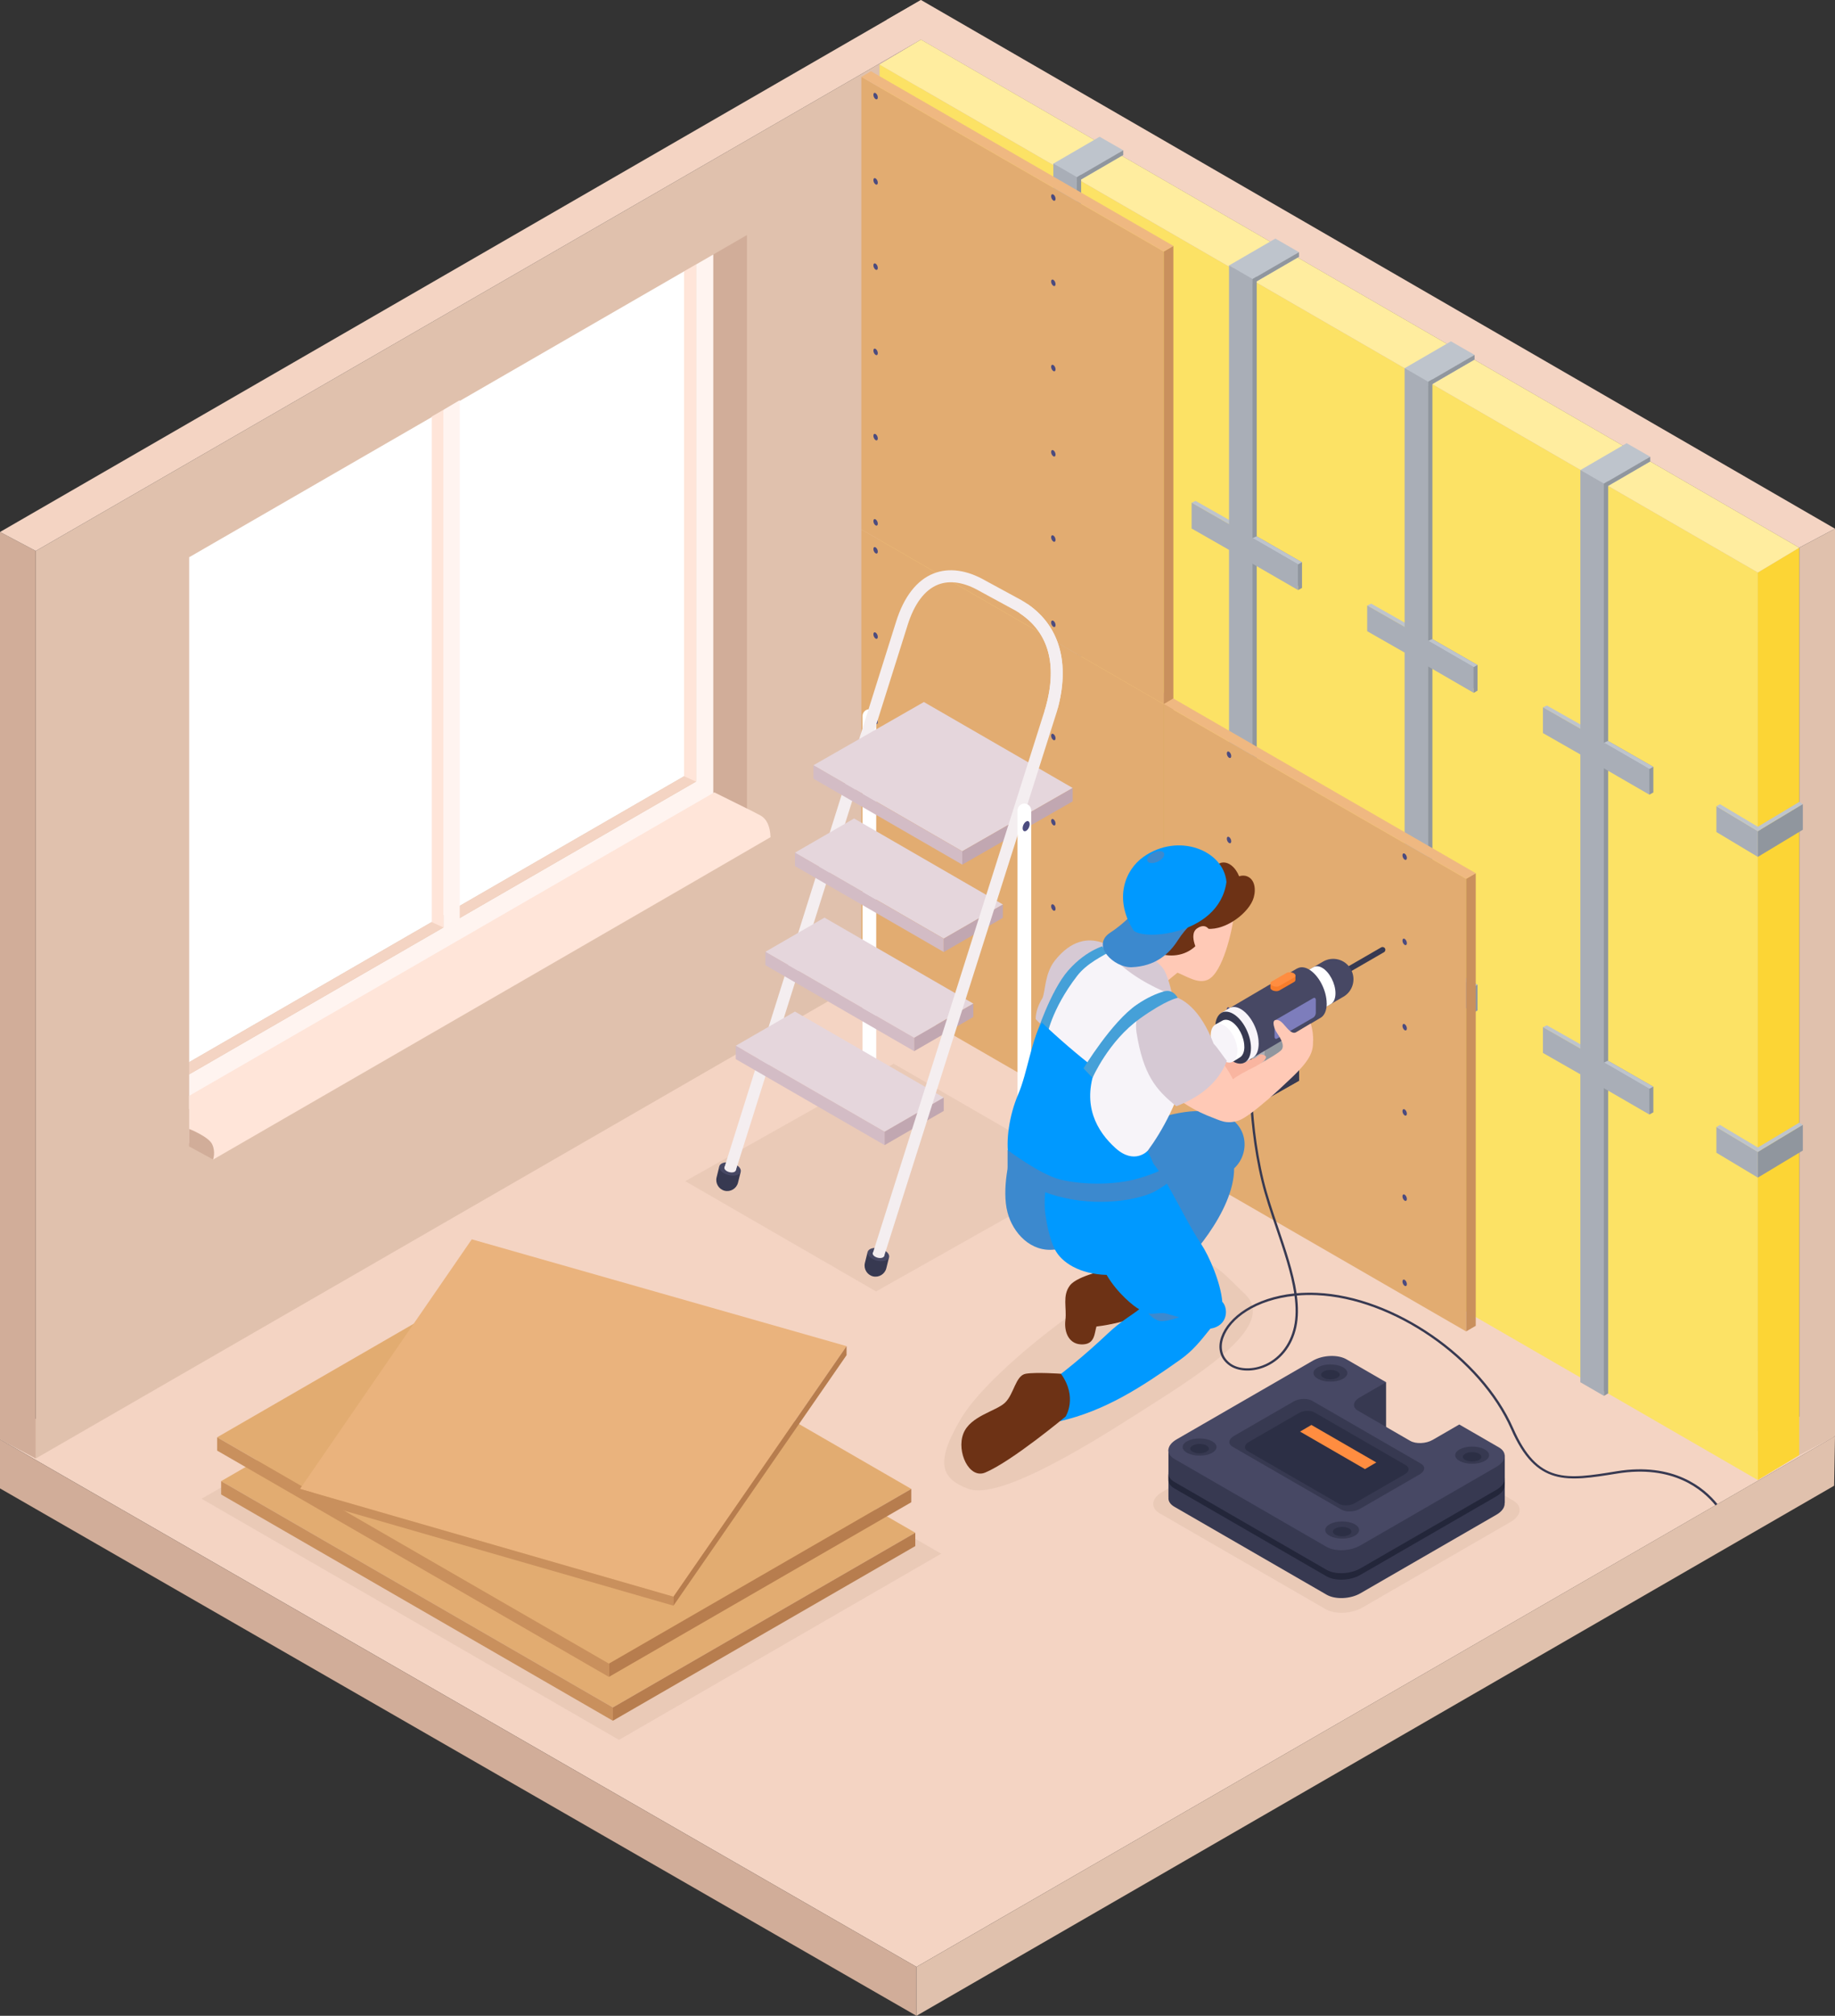 <svg xmlns="http://www.w3.org/2000/svg" viewBox="0 0 356.48 391.38"><rect x="0" y="0" width="356.48" height="391.38" fill="#333333" stroke="none"/><defs><style>      .uuid-198d8a14-c876-4a88-a4d7-182b6dadbd38 {        fill: #ffe5d9;      }      .uuid-198d8a14-c876-4a88-a4d7-182b6dadbd38, .uuid-acbd7110-32c3-4f3c-b034-e5c6d96df3d0, .uuid-055749a6-1596-4230-84b9-22e5129a63aa, .uuid-88c0ffe1-6f4d-4ea4-b02b-fae18402f71a, .uuid-dd7da91e-e5e0-4907-9742-0f827d07c0dc, .uuid-37dc0403-d207-499c-9492-f6878e5c46d6, .uuid-59b1a1f8-eb89-42c6-9809-83536d3d1ff4, .uuid-9d509cec-2691-4829-b680-e38a4ade0754, .uuid-f2e141fa-6985-45c6-8578-2ecf3b349d45, .uuid-0d72d8b4-4bcb-41ec-ab05-1964d48d2146, .uuid-6a172fb5-4fc1-4c9f-9a45-08598c43f0a5, .uuid-fb765296-10ae-4a82-9296-7786eec8eb86, .uuid-12f3ac91-412e-46e1-97c9-74afb58eea1a, .uuid-cc0c3d1e-aefe-4e43-a050-f63e18927155, .uuid-78ac3c6e-1ab6-4a0d-8e50-19fd07f5e9bf, .uuid-703273e0-9efa-46ec-aab7-b267d943e5fa, .uuid-e5e458d6-b976-4dba-8011-9e0976ac79f3, .uuid-2f9a59f4-e612-44d0-b997-c1e0fff232cb, .uuid-f335c590-cee2-4db6-8072-1a1f6f704a4d, .uuid-b6ee80fd-dae9-4350-8ea4-7bc67183423a, .uuid-5eb31bca-e832-46e1-9c1c-a57839b8f8b0, .uuid-0ce3dbae-bad6-4e4f-9b1a-e5c12b399ad7, .uuid-51d9d5e1-1b48-4e59-8f5e-7b904fb008ae, .uuid-e58f5423-ce58-4145-94f8-e7936a1745b7, .uuid-65f16c02-6df7-4d9a-a6d8-cf529542858c, .uuid-a4987a97-764d-4ee1-89e3-ebc2ec5fbd4f, .uuid-1f96fb1f-25ff-447e-9c07-672b101326de, .uuid-c4231b21-7ea7-4e1d-ad02-a49786f37587, .uuid-fa0cdeeb-c8a1-4a16-bb7a-95d5eeb1534e, .uuid-1dbb92ed-f19d-4c31-b114-afdf84a07cdd, .uuid-78c85530-da1e-4608-812c-244103fc2418, .uuid-266b6db6-cca7-4616-b611-8fba69c961d1, .uuid-6f023f36-e1ad-44e4-a7ad-ef5bcbe9adb0, .uuid-110fc2cb-aba2-45a1-a5d7-f3f4cd9d6333, .uuid-665105b0-7e0f-4452-a9b0-e2510af0d1de, .uuid-ea32724c-e780-4bcc-a798-af4396ed57dd, .uuid-bce57649-4ac1-44df-85ed-d4cc5d205653, .uuid-7d76c572-690f-494a-b631-db30310af2e8, .uuid-c74ddc92-646c-45db-aec6-11f8acdd09ba, .uuid-d98df3fb-d06c-4e40-a91f-2af01cffcd0b, .uuid-197cfcd2-9804-49ca-914a-4b703d198901 {        stroke-width: 0px;      }      .uuid-acbd7110-32c3-4f3c-b034-e5c6d96df3d0 {        fill: #e2d5da;      }      .uuid-055749a6-1596-4230-84b9-22e5129a63aa {        fill: #d1ad99;      }      .uuid-88c0ffe1-6f4d-4ea4-b02b-fae18402f71a {        fill: #e5d6dc;      }      .uuid-dd7da91e-e5e0-4907-9742-0f827d07c0dc {        fill: #3c89ce;      }      .uuid-06885e49-e00a-4148-9b77-afbdf6fe3d36 {        isolation: isolate;      }      .uuid-37dc0403-d207-499c-9492-f6878e5c46d6 {        fill: #bec4cc;      }      .uuid-59b1a1f8-eb89-42c6-9809-83536d3d1ff4 {        fill: #fff4f0;      }      .uuid-9d509cec-2691-4829-b680-e38a4ade0754 {        fill: #b77d4e;      }      .uuid-f2e141fa-6985-45c6-8578-2ecf3b349d45 {        fill: #474864;      }      .uuid-0d72d8b4-4bcb-41ec-ab05-1964d48d2146 {        fill: #d6c9d4;      }      .uuid-6a172fb5-4fc1-4c9f-9a45-08598c43f0a5 {        fill: #4b4b7f;      }      .uuid-fb765296-10ae-4a82-9296-7786eec8eb86 {        fill: #fce265;      }      .uuid-12f3ac91-412e-46e1-97c9-74afb58eea1a, .uuid-2f9a59f4-e612-44d0-b997-c1e0fff232cb {        opacity: .5;      }      .uuid-12f3ac91-412e-46e1-97c9-74afb58eea1a, .uuid-6f023f36-e1ad-44e4-a7ad-ef5bcbe9adb0 {        fill: #23263a;      }      .uuid-cc0c3d1e-aefe-4e43-a050-f63e18927155 {        fill: #f4d4c3;      }      .uuid-78ac3c6e-1ab6-4a0d-8e50-19fd07f5e9bf {        fill: #f7f4f9;      }      .uuid-703273e0-9efa-46ec-aab7-b267d943e5fa {        fill: #f9b5a0;      }      .uuid-e5e458d6-b976-4dba-8011-9e0976ac79f3 {        fill: #fcd535;      }      .uuid-2f9a59f4-e612-44d0-b997-c1e0fff232cb {        mix-blend-mode: multiply;      }      .uuid-2f9a59f4-e612-44d0-b997-c1e0fff232cb, .uuid-7d76c572-690f-494a-b631-db30310af2e8 {        fill: #e0c1ad;      }      .uuid-f335c590-cee2-4db6-8072-1a1f6f704a4d {        fill: #ffed9f;      }      .uuid-b6ee80fd-dae9-4350-8ea4-7bc67183423a {        fill: #eab37d;      }      .uuid-5eb31bca-e832-46e1-9c1c-a57839b8f8b0 {        fill: #ff8d40;      }      .uuid-0ce3dbae-bad6-4e4f-9b1a-e5c12b399ad7 {        fill: #45a0d8;      }      .uuid-51d9d5e1-1b48-4e59-8f5e-7b904fb008ae {        fill: #fff;      }      .uuid-e58f5423-ce58-4145-94f8-e7936a1745b7 {        fill: #09f;      }      .uuid-65f16c02-6df7-4d9a-a6d8-cf529542858c {        fill: #6d3215;      }      .uuid-a4987a97-764d-4ee1-89e3-ebc2ec5fbd4f {        fill: #38386d;      }      .uuid-1f96fb1f-25ff-447e-9c07-672b101326de {        fill: #f4eef0;      }      .uuid-c4231b21-7ea7-4e1d-ad02-a49786f37587 {        fill: #90969e;      }      .uuid-fa0cdeeb-c8a1-4a16-bb7a-95d5eeb1534e {        fill: #e2ac71;      }      .uuid-1dbb92ed-f19d-4c31-b114-afdf84a07cdd {        fill: #a9aeb7;      }      .uuid-78c85530-da1e-4608-812c-244103fc2418 {        fill: #efb881;      }      .uuid-266b6db6-cca7-4616-b611-8fba69c961d1 {        fill: #2f3856;      }      .uuid-110fc2cb-aba2-45a1-a5d7-f3f4cd9d6333 {        fill: #f77d2b;      }      .uuid-665105b0-7e0f-4452-a9b0-e2510af0d1de {        fill: #7d7dbc;      }      .uuid-ea32724c-e780-4bcc-a798-af4396ed57dd {        fill: #c9905d;      }      .uuid-bce57649-4ac1-44df-85ed-d4cc5d205653 {        fill: #c1a7b1;      }      .uuid-c74ddc92-646c-45db-aec6-11f8acdd09ba {        fill: #ffc9b6;      }      .uuid-d98df3fb-d06c-4e40-a91f-2af01cffcd0b {        fill: #373951;      }      .uuid-197cfcd2-9804-49ca-914a-4b703d198901 {        fill: #d3bcc5;      }    </style></defs><g class="uuid-06885e49-e00a-4148-9b77-afbdf6fe3d36"><g id="uuid-c8b12c55-e8a1-4da1-88ad-c8e7859e1474" data-name="Layer 1"><g><g><polygon class="uuid-cc0c3d1e-aefe-4e43-a050-f63e18927155" points="356.31 278.96 178.04 381.88 0 279.48 178.27 175.97 356.31 278.96"></polygon><polygon class="uuid-055749a6-1596-4230-84b9-22e5129a63aa" points="0 279.48 0 288.98 178.04 391.38 178.04 381.88 0 279.48"></polygon><polygon class="uuid-7d76c572-690f-494a-b631-db30310af2e8" points="356.31 288.46 356.48 278.85 178.04 381.88 178.04 391.38 356.31 288.46"></polygon></g><path class="uuid-2f9a59f4-e612-44d0-b997-c1e0fff232cb" d="M186.76,275.31c-5.09,8.54-4.09,11.69,1.27,13.73,5.36,2.04,19.59-6.07,31.6-13.73,12.02-7.66,29-17.66,22.21-24.07-5.51-5.2-7.64-9.32-18.75-4.86-11.11,4.46-31.24,20.39-36.33,28.93Z"></path><polygon class="uuid-2f9a59f4-e612-44d0-b997-c1e0fff232cb" points="182.83 301.66 120.25 337.8 39.17 290.99 101.75 254.86 182.83 301.66"></polygon><g><g><polygon class="uuid-7d76c572-690f-494a-b631-db30310af2e8" points="6.95 283.17 178.92 183.99 178.92 7.7 6.95 106.97 6.95 283.17"></polygon><polygon class="uuid-055749a6-1596-4230-84b9-22e5129a63aa" points="6.95 106.97 0 103.29 0 279.48 6.95 283.17 6.95 106.97"></polygon><polygon class="uuid-cc0c3d1e-aefe-4e43-a050-f63e18927155" points="178.92 0 178.92 7.7 6.95 106.97 0 103.29 178.92 0"></polygon></g><g><polygon class="uuid-7d76c572-690f-494a-b631-db30310af2e8" points="349.53 106.34 356.48 102.65 356.48 278.85 349.53 282.53 349.53 106.34"></polygon><polygon class="uuid-055749a6-1596-4230-84b9-22e5129a63aa" points="349.53 282.53 178.92 183.99 178.92 7.7 349.53 106.34 349.53 282.53"></polygon><polygon class="uuid-fb765296-10ae-4a82-9296-7786eec8eb86" points="341.49 287.36 170.87 188.82 170.87 12.53 341.49 111.16 341.49 287.36"></polygon><polygon class="uuid-cc0c3d1e-aefe-4e43-a050-f63e18927155" points="178.92 0 172.25 3.85 349.53 106.34 356.48 102.65 178.92 0"></polygon></g></g><polygon class="uuid-e5e458d6-b976-4dba-8011-9e0976ac79f3" points="349.53 106.34 341.49 111.16 341.49 287.36 349.53 282.53 349.53 106.34"></polygon><polygon class="uuid-f335c590-cee2-4db6-8072-1a1f6f704a4d" points="178.92 7.7 170.87 12.53 341.49 111.16 349.53 106.34 178.92 7.7"></polygon><g><polygon class="uuid-c4231b21-7ea7-4e1d-ad02-a49786f37587" points="350.23 218.38 341.49 223.64 341.49 228.64 350.23 223.38 350.23 218.38"></polygon><polygon class="uuid-1dbb92ed-f19d-4c31-b114-afdf84a07cdd" points="333.44 218.82 341.49 223.64 341.49 228.64 333.44 223.81 333.44 218.82"></polygon><polygon class="uuid-37dc0403-d207-499c-9492-f6878e5c46d6" points="334.14 218.41 333.44 218.82 341.49 223.64 342.2 223.22 334.14 218.41"></polygon><polygon class="uuid-37dc0403-d207-499c-9492-f6878e5c46d6" points="349.53 217.98 350.23 218.38 341.49 223.64 340.78 223.22 349.53 217.98"></polygon></g><g><polygon class="uuid-c4231b21-7ea7-4e1d-ad02-a49786f37587" points="350.23 156.11 341.49 161.37 341.49 166.37 350.23 161.1 350.23 156.11"></polygon><polygon class="uuid-1dbb92ed-f19d-4c31-b114-afdf84a07cdd" points="333.44 156.54 341.49 161.37 341.49 166.37 333.44 161.54 333.44 156.54"></polygon><polygon class="uuid-37dc0403-d207-499c-9492-f6878e5c46d6" points="334.14 156.14 333.44 156.54 341.49 161.37 342.2 160.94 334.14 156.14"></polygon><polygon class="uuid-37dc0403-d207-499c-9492-f6878e5c46d6" points="349.53 155.7 350.23 156.11 341.49 161.37 340.78 160.94 349.53 155.7"></polygon></g><g><polygon class="uuid-c4231b21-7ea7-4e1d-ad02-a49786f37587" points="307.78 91.68 307.78 267.89 312.38 270.55 312.38 94.33 307.78 91.68"></polygon><polygon class="uuid-37dc0403-d207-499c-9492-f6878e5c46d6" points="320.59 89.59 311.6 94.81 307.01 92.17 316 86.95 320.59 89.59"></polygon><polygon class="uuid-37dc0403-d207-499c-9492-f6878e5c46d6" points="320.59 88.68 311.6 93.9 307.01 91.27 316 86.05 320.59 88.68"></polygon><polygon class="uuid-37dc0403-d207-499c-9492-f6878e5c46d6" points="300.51 199.07 299.74 199.43 307.01 203.58 307.74 203.16 300.51 199.07"></polygon><polygon class="uuid-37dc0403-d207-499c-9492-f6878e5c46d6" points="300.51 136.98 299.74 137.33 307.01 141.48 307.74 141.07 300.51 136.98"></polygon><g><polygon class="uuid-1dbb92ed-f19d-4c31-b114-afdf84a07cdd" points="307.01 91.25 307.01 268.37 311.6 271.02 311.6 93.9 307.01 91.25"></polygon><polygon class="uuid-c4231b21-7ea7-4e1d-ad02-a49786f37587" points="311.6 271.02 312.38 270.55 312.38 93.43 311.6 93.9 311.6 271.02"></polygon></g><polygon class="uuid-c4231b21-7ea7-4e1d-ad02-a49786f37587" points="312.38 205.95 321.16 210.98 321.16 215.98 312.38 210.95 312.38 205.95"></polygon><polygon class="uuid-1dbb92ed-f19d-4c31-b114-afdf84a07cdd" points="299.74 199.43 308.53 204.45 308.53 209.45 299.74 204.43 299.74 199.43"></polygon><g><polygon class="uuid-1dbb92ed-f19d-4c31-b114-afdf84a07cdd" points="310.08 205.41 320.42 211.39 320.42 216.39 310.08 210.41 310.08 205.41"></polygon><polygon class="uuid-c4231b21-7ea7-4e1d-ad02-a49786f37587" points="320.42 211.39 321.16 210.98 321.16 215.98 320.42 216.39 320.42 211.39"></polygon><polygon class="uuid-37dc0403-d207-499c-9492-f6878e5c46d6" points="312.38 205.95 311.6 206.29 320.42 211.39 321.16 210.98 312.38 205.95"></polygon></g><polygon class="uuid-c4231b21-7ea7-4e1d-ad02-a49786f37587" points="312.38 143.86 321.16 148.88 321.16 153.88 312.38 148.85 312.38 143.86"></polygon><polygon class="uuid-1dbb92ed-f19d-4c31-b114-afdf84a07cdd" points="299.74 137.33 308.53 142.35 308.53 147.35 299.74 142.33 299.74 137.33"></polygon><g><polygon class="uuid-1dbb92ed-f19d-4c31-b114-afdf84a07cdd" points="310.08 143.32 320.42 149.3 320.42 154.29 310.08 148.31 310.08 143.32"></polygon><polygon class="uuid-c4231b21-7ea7-4e1d-ad02-a49786f37587" points="320.42 149.3 321.16 148.88 321.16 153.88 320.42 154.29 320.42 149.3"></polygon><polygon class="uuid-37dc0403-d207-499c-9492-f6878e5c46d6" points="312.38 143.86 311.6 144.2 320.42 149.3 321.16 148.88 312.38 143.86"></polygon></g><polygon class="uuid-c4231b21-7ea7-4e1d-ad02-a49786f37587" points="320.59 88.68 320.59 89.59 311.6 94.81 311.6 93.9 320.59 88.68"></polygon></g><g><polygon class="uuid-c4231b21-7ea7-4e1d-ad02-a49786f37587" points="273.65 71.9 273.65 248.11 278.24 250.77 278.24 74.56 273.65 71.9"></polygon><polygon class="uuid-37dc0403-d207-499c-9492-f6878e5c46d6" points="286.46 69.81 277.47 75.03 272.87 72.4 281.87 67.17 286.46 69.81"></polygon><polygon class="uuid-37dc0403-d207-499c-9492-f6878e5c46d6" points="286.46 68.91 277.47 74.13 272.87 71.49 281.87 66.27 286.46 68.91"></polygon><polygon class="uuid-37dc0403-d207-499c-9492-f6878e5c46d6" points="266.38 179.3 265.6 179.65 272.87 183.8 273.6 183.39 266.38 179.3"></polygon><polygon class="uuid-37dc0403-d207-499c-9492-f6878e5c46d6" points="266.38 117.2 265.6 117.56 272.87 121.71 273.6 121.29 266.38 117.2"></polygon><g><polygon class="uuid-1dbb92ed-f19d-4c31-b114-afdf84a07cdd" points="272.87 71.47 272.87 248.59 277.47 251.24 277.47 74.13 272.87 71.47"></polygon><polygon class="uuid-c4231b21-7ea7-4e1d-ad02-a49786f37587" points="277.47 251.24 278.24 250.77 278.24 73.65 277.47 74.13 277.47 251.24"></polygon></g><polygon class="uuid-c4231b21-7ea7-4e1d-ad02-a49786f37587" points="278.24 186.17 287.02 191.2 287.02 196.2 278.24 191.17 278.24 186.17"></polygon><polygon class="uuid-1dbb92ed-f19d-4c31-b114-afdf84a07cdd" points="265.6 179.65 274.39 184.67 274.39 189.67 265.6 184.65 265.6 179.65"></polygon><g><polygon class="uuid-1dbb92ed-f19d-4c31-b114-afdf84a07cdd" points="275.95 185.63 286.29 191.61 286.29 196.61 275.95 190.63 275.95 185.63"></polygon><polygon class="uuid-c4231b21-7ea7-4e1d-ad02-a49786f37587" points="286.29 191.61 287.02 191.2 287.02 196.2 286.29 196.61 286.29 191.61"></polygon><polygon class="uuid-37dc0403-d207-499c-9492-f6878e5c46d6" points="278.24 186.17 277.47 186.51 286.29 191.61 287.02 191.2 278.24 186.17"></polygon></g><polygon class="uuid-c4231b21-7ea7-4e1d-ad02-a49786f37587" points="278.24 124.08 287.02 129.11 287.02 134.1 278.24 129.08 278.24 124.08"></polygon><polygon class="uuid-1dbb92ed-f19d-4c31-b114-afdf84a07cdd" points="265.6 117.56 274.39 122.58 274.39 127.57 265.6 122.55 265.6 117.56"></polygon><g><polygon class="uuid-1dbb92ed-f19d-4c31-b114-afdf84a07cdd" points="275.95 123.54 286.29 129.52 286.29 134.52 275.95 128.54 275.95 123.54"></polygon><polygon class="uuid-c4231b21-7ea7-4e1d-ad02-a49786f37587" points="286.29 129.52 287.02 129.11 287.02 134.1 286.29 134.52 286.29 129.52"></polygon><polygon class="uuid-37dc0403-d207-499c-9492-f6878e5c46d6" points="278.24 124.08 277.47 124.42 286.29 129.52 287.02 129.11 278.24 124.08"></polygon></g><polygon class="uuid-c4231b21-7ea7-4e1d-ad02-a49786f37587" points="286.46 68.91 286.46 69.81 277.47 75.03 277.47 74.13 286.46 68.91"></polygon></g><g><polygon class="uuid-c4231b21-7ea7-4e1d-ad02-a49786f37587" points="239.53 51.95 239.53 228.17 244.13 230.82 244.13 54.61 239.53 51.95"></polygon><polygon class="uuid-37dc0403-d207-499c-9492-f6878e5c46d6" points="252.35 49.86 243.35 55.08 238.76 52.45 247.76 47.23 252.35 49.86"></polygon><polygon class="uuid-37dc0403-d207-499c-9492-f6878e5c46d6" points="252.35 48.96 243.35 54.18 238.76 51.54 247.76 46.32 252.35 48.96"></polygon><polygon class="uuid-37dc0403-d207-499c-9492-f6878e5c46d6" points="232.26 159.35 231.49 159.7 238.76 163.85 239.49 163.44 232.26 159.35"></polygon><polygon class="uuid-37dc0403-d207-499c-9492-f6878e5c46d6" points="232.26 97.25 231.49 97.61 238.76 101.76 239.49 101.35 232.26 97.25"></polygon><g><polygon class="uuid-1dbb92ed-f19d-4c31-b114-afdf84a07cdd" points="238.76 51.52 238.76 228.64 243.35 231.29 243.35 54.18 238.76 51.52"></polygon><polygon class="uuid-c4231b21-7ea7-4e1d-ad02-a49786f37587" points="243.35 231.29 244.13 230.82 244.13 53.7 243.35 54.18 243.35 231.29"></polygon></g><polygon class="uuid-c4231b21-7ea7-4e1d-ad02-a49786f37587" points="244.13 166.23 252.91 171.25 252.91 176.25 244.13 171.22 244.13 166.23"></polygon><polygon class="uuid-1dbb92ed-f19d-4c31-b114-afdf84a07cdd" points="231.49 159.7 240.28 164.72 240.28 169.72 231.49 164.7 231.49 159.7"></polygon><g><polygon class="uuid-1dbb92ed-f19d-4c31-b114-afdf84a07cdd" points="241.83 165.69 252.18 171.67 252.18 176.66 241.83 170.68 241.83 165.69"></polygon><polygon class="uuid-c4231b21-7ea7-4e1d-ad02-a49786f37587" points="252.18 171.67 252.91 171.25 252.91 176.25 252.18 176.66 252.18 171.67"></polygon><polygon class="uuid-37dc0403-d207-499c-9492-f6878e5c46d6" points="244.13 166.23 243.35 166.57 252.18 171.67 252.91 171.25 244.13 166.23"></polygon></g><polygon class="uuid-c4231b21-7ea7-4e1d-ad02-a49786f37587" points="244.13 104.13 252.91 109.16 252.91 114.16 244.13 109.13 244.13 104.13"></polygon><polygon class="uuid-1dbb92ed-f19d-4c31-b114-afdf84a07cdd" points="231.49 97.61 240.28 102.63 240.28 107.63 231.49 102.61 231.49 97.61"></polygon><g><polygon class="uuid-1dbb92ed-f19d-4c31-b114-afdf84a07cdd" points="241.83 103.59 252.18 109.57 252.18 114.57 241.83 108.59 241.83 103.59"></polygon><polygon class="uuid-c4231b21-7ea7-4e1d-ad02-a49786f37587" points="252.18 109.57 252.91 109.16 252.91 114.16 252.18 114.57 252.18 109.57"></polygon><polygon class="uuid-37dc0403-d207-499c-9492-f6878e5c46d6" points="244.13 104.13 243.35 104.47 252.18 109.57 252.91 109.16 244.13 104.13"></polygon></g><polygon class="uuid-c4231b21-7ea7-4e1d-ad02-a49786f37587" points="252.35 48.96 252.35 49.86 243.35 55.08 243.35 54.18 252.35 48.96"></polygon></g><g><polygon class="uuid-c4231b21-7ea7-4e1d-ad02-a49786f37587" points="205.4 32.17 205.4 208.39 210 211.04 210 34.83 205.4 32.17"></polygon><polygon class="uuid-37dc0403-d207-499c-9492-f6878e5c46d6" points="218.21 30.09 209.22 35.31 204.63 32.67 213.62 27.45 218.21 30.09"></polygon><polygon class="uuid-37dc0403-d207-499c-9492-f6878e5c46d6" points="218.21 29.18 209.22 34.4 204.63 31.77 213.62 26.55 218.21 29.18"></polygon><polygon class="uuid-37dc0403-d207-499c-9492-f6878e5c46d6" points="198.13 139.57 197.36 139.93 204.63 144.08 205.36 143.66 198.13 139.57"></polygon><polygon class="uuid-37dc0403-d207-499c-9492-f6878e5c46d6" points="198.13 77.48 197.36 77.83 204.63 81.98 205.36 81.57 198.13 77.48"></polygon><g><polygon class="uuid-1dbb92ed-f19d-4c31-b114-afdf84a07cdd" points="204.63 31.74 204.63 208.86 209.22 211.52 209.22 34.4 204.63 31.74"></polygon><polygon class="uuid-c4231b21-7ea7-4e1d-ad02-a49786f37587" points="209.22 211.52 210 211.04 210 33.93 209.22 34.4 209.22 211.52"></polygon></g><polygon class="uuid-c4231b21-7ea7-4e1d-ad02-a49786f37587" points="210 146.45 218.78 151.48 218.78 156.47 210 151.45 210 146.45"></polygon><polygon class="uuid-1dbb92ed-f19d-4c31-b114-afdf84a07cdd" points="197.36 139.93 206.15 144.95 206.15 149.94 197.36 144.92 197.36 139.93"></polygon><g><polygon class="uuid-1dbb92ed-f19d-4c31-b114-afdf84a07cdd" points="207.7 145.91 218.04 151.89 218.04 156.89 207.7 150.91 207.7 145.91"></polygon><polygon class="uuid-c4231b21-7ea7-4e1d-ad02-a49786f37587" points="218.04 151.89 218.78 151.48 218.78 156.47 218.04 156.89 218.04 151.89"></polygon><polygon class="uuid-37dc0403-d207-499c-9492-f6878e5c46d6" points="210 146.45 209.22 146.79 218.04 151.89 218.78 151.48 210 146.45"></polygon></g><polygon class="uuid-c4231b21-7ea7-4e1d-ad02-a49786f37587" points="210 84.35 218.78 89.38 218.78 94.38 210 89.35 210 84.35"></polygon><polygon class="uuid-1dbb92ed-f19d-4c31-b114-afdf84a07cdd" points="197.36 77.83 206.15 82.85 206.15 87.85 197.36 82.83 197.36 77.83"></polygon><g><polygon class="uuid-1dbb92ed-f19d-4c31-b114-afdf84a07cdd" points="207.7 83.81 218.04 89.79 218.04 94.79 207.7 88.81 207.7 83.81"></polygon><polygon class="uuid-c4231b21-7ea7-4e1d-ad02-a49786f37587" points="218.04 89.79 218.78 89.38 218.78 94.38 218.04 94.79 218.04 89.79"></polygon><polygon class="uuid-37dc0403-d207-499c-9492-f6878e5c46d6" points="210 84.35 209.22 84.69 218.04 89.79 218.78 89.38 210 84.35"></polygon></g><polygon class="uuid-c4231b21-7ea7-4e1d-ad02-a49786f37587" points="218.21 29.18 218.21 30.09 209.22 35.31 209.22 34.4 218.21 29.18"></polygon></g><g><polygon class="uuid-1dbb92ed-f19d-4c31-b114-afdf84a07cdd" points="170.1 62.09 183.91 70.02 183.91 75.02 170.1 67.08 170.1 62.09"></polygon><polygon class="uuid-c4231b21-7ea7-4e1d-ad02-a49786f37587" points="183.91 70.02 184.64 69.6 184.64 74.6 183.91 75.02 183.91 70.02"></polygon><polygon class="uuid-37dc0403-d207-499c-9492-f6878e5c46d6" points="170.87 61.75 170.1 62.09 183.91 70.02 184.64 69.6 170.87 61.75"></polygon></g><g><polygon class="uuid-1dbb92ed-f19d-4c31-b114-afdf84a07cdd" points="170.1 124.17 183.91 132.1 183.91 137.1 170.1 129.17 170.1 124.17"></polygon><polygon class="uuid-c4231b21-7ea7-4e1d-ad02-a49786f37587" points="183.91 132.1 184.64 131.69 184.64 136.69 183.91 137.1 183.91 132.1"></polygon><polygon class="uuid-37dc0403-d207-499c-9492-f6878e5c46d6" points="170.87 123.83 170.1 124.17 183.91 132.1 184.64 131.69 170.87 123.83"></polygon></g><g><polygon class="uuid-fa0cdeeb-c8a1-4a16-bb7a-95d5eeb1534e" points="226.08 224.59 167.34 190.67 167.34 102.79 226.08 136.71 226.08 224.59"></polygon><polygon class="uuid-ea32724c-e780-4bcc-a798-af4396ed57dd" points="226.08 136.71 227.95 135.62 227.95 223.5 226.08 224.59 226.08 136.71"></polygon><polygon class="uuid-78c85530-da1e-4608-812c-244103fc2418" points="169.2 101.71 167.34 102.79 226.08 136.71 227.95 135.62 169.2 101.71"></polygon></g><g><polygon class="uuid-fa0cdeeb-c8a1-4a16-bb7a-95d5eeb1534e" points="226.08 136.71 167.34 102.79 167.34 14.92 226.08 48.83 226.08 136.71"></polygon><polygon class="uuid-ea32724c-e780-4bcc-a798-af4396ed57dd" points="226.08 48.83 227.95 47.74 227.95 135.62 226.08 136.71 226.08 48.83"></polygon><polygon class="uuid-78c85530-da1e-4608-812c-244103fc2418" points="169.2 13.83 167.34 14.92 226.08 48.83 227.95 47.74 169.2 13.83"></polygon></g><g><polygon class="uuid-fa0cdeeb-c8a1-4a16-bb7a-95d5eeb1534e" points="284.82 258.5 226.08 224.59 226.08 136.71 284.82 170.62 284.82 258.5"></polygon><polygon class="uuid-ea32724c-e780-4bcc-a798-af4396ed57dd" points="284.82 170.62 286.69 169.54 286.69 257.41 284.82 258.5 284.82 170.62"></polygon><polygon class="uuid-78c85530-da1e-4608-812c-244103fc2418" points="227.95 135.62 226.08 136.71 284.82 170.62 286.69 169.54 227.95 135.62"></polygon></g><polygon class="uuid-2f9a59f4-e612-44d0-b997-c1e0fff232cb" points="210.67 227.92 170.19 250.73 133.13 229.33 173.61 206.53 210.67 227.92"></polygon><g><path class="uuid-6a172fb5-4fc1-4c9f-9a45-08598c43f0a5" d="M205.06,126.79c0,.32-.19.47-.43.33-.24-.14-.43-.51-.43-.83s.19-.47.43-.33c.24.14.43.51.43.83Z"></path><path class="uuid-6a172fb5-4fc1-4c9f-9a45-08598c43f0a5" d="M205.06,143.34c0,.32-.19.47-.43.33-.24-.14-.43-.51-.43-.83s.19-.47.43-.33c.24.14.43.51.43.83Z"></path><path class="uuid-6a172fb5-4fc1-4c9f-9a45-08598c43f0a5" d="M205.06,159.89c0,.32-.19.47-.43.33-.24-.14-.43-.51-.43-.83s.19-.47.43-.33c.24.14.43.51.43.83Z"></path><path class="uuid-6a172fb5-4fc1-4c9f-9a45-08598c43f0a5" d="M205.06,176.45c0,.32-.19.47-.43.33-.24-.14-.43-.51-.43-.83s.19-.47.43-.33c.24.14.43.51.43.83Z"></path><path class="uuid-6a172fb5-4fc1-4c9f-9a45-08598c43f0a5" d="M205.06,192.99c0,.32-.19.47-.43.33-.24-.14-.43-.51-.43-.83s.19-.47.43-.33c.24.14.43.51.43.83Z"></path><path class="uuid-6a172fb5-4fc1-4c9f-9a45-08598c43f0a5" d="M205.06,209.54c0,.32-.19.47-.43.33-.24-.14-.43-.51-.43-.83s.19-.47.43-.33c.24.14.43.51.43.83Z"></path></g><g><path class="uuid-6a172fb5-4fc1-4c9f-9a45-08598c43f0a5" d="M205.06,38.6c0,.32-.19.47-.43.33-.24-.14-.43-.51-.43-.83s.19-.47.43-.33c.24.14.43.51.43.83Z"></path><path class="uuid-6a172fb5-4fc1-4c9f-9a45-08598c43f0a5" d="M205.06,55.16c0,.32-.19.47-.43.33-.24-.14-.43-.51-.43-.83s.19-.47.43-.33c.24.14.43.51.43.83Z"></path><path class="uuid-6a172fb5-4fc1-4c9f-9a45-08598c43f0a5" d="M205.06,71.71c0,.32-.19.47-.43.33-.24-.14-.43-.51-.43-.83s.19-.47.43-.33c.24.14.43.51.43.83Z"></path><path class="uuid-6a172fb5-4fc1-4c9f-9a45-08598c43f0a5" d="M205.06,88.26c0,.32-.19.47-.43.33-.24-.14-.43-.51-.43-.83s.19-.47.43-.33c.24.14.43.51.43.83Z"></path><path class="uuid-6a172fb5-4fc1-4c9f-9a45-08598c43f0a5" d="M205.06,104.81c0,.32-.19.47-.43.33-.24-.14-.43-.51-.43-.83s.19-.47.43-.33c.24.14.43.51.43.83Z"></path><path class="uuid-6a172fb5-4fc1-4c9f-9a45-08598c43f0a5" d="M205.06,121.36c0,.32-.19.47-.43.33-.24-.14-.43-.51-.43-.83s.19-.47.43-.33c.24.14.43.51.43.83Z"></path></g><g><path class="uuid-6a172fb5-4fc1-4c9f-9a45-08598c43f0a5" d="M170.53,107.1c0,.32-.19.47-.43.33-.24-.14-.43-.51-.43-.83s.19-.47.43-.33c.24.14.43.51.43.83Z"></path><path class="uuid-6a172fb5-4fc1-4c9f-9a45-08598c43f0a5" d="M170.53,123.65c0,.32-.19.47-.43.33-.24-.14-.43-.51-.43-.83s.19-.47.43-.33c.24.14.43.51.43.83Z"></path><path class="uuid-6a172fb5-4fc1-4c9f-9a45-08598c43f0a5" d="M170.53,140.2c0,.32-.19.47-.43.33-.24-.14-.43-.51-.43-.83s.19-.47.43-.33c.24.14.43.51.43.83Z"></path><path class="uuid-6a172fb5-4fc1-4c9f-9a45-08598c43f0a5" d="M170.53,156.76c0,.32-.19.47-.43.33-.24-.14-.43-.51-.43-.83s.19-.47.43-.33c.24.14.43.51.43.83Z"></path><path class="uuid-6a172fb5-4fc1-4c9f-9a45-08598c43f0a5" d="M170.53,173.31c0,.32-.19.47-.43.33-.24-.14-.43-.51-.43-.83s.19-.47.43-.33c.24.14.43.51.43.83Z"></path><path class="uuid-6a172fb5-4fc1-4c9f-9a45-08598c43f0a5" d="M170.53,189.85c0,.32-.19.47-.43.33-.24-.14-.43-.51-.43-.83s.19-.47.43-.33c.24.14.43.51.43.83Z"></path></g><g><path class="uuid-6a172fb5-4fc1-4c9f-9a45-08598c43f0a5" d="M170.53,18.91c0,.32-.19.47-.43.33-.24-.14-.43-.51-.43-.83s.19-.47.43-.33c.24.14.43.51.43.83Z"></path><path class="uuid-6a172fb5-4fc1-4c9f-9a45-08598c43f0a5" d="M170.53,35.47c0,.32-.19.47-.43.33-.24-.14-.43-.51-.43-.83s.19-.47.43-.33c.24.14.43.51.43.83Z"></path><path class="uuid-6a172fb5-4fc1-4c9f-9a45-08598c43f0a5" d="M170.53,52.02c0,.32-.19.47-.43.33-.24-.14-.43-.51-.43-.83s.19-.47.43-.33c.24.14.43.51.43.83Z"></path><path class="uuid-6a172fb5-4fc1-4c9f-9a45-08598c43f0a5" d="M170.53,68.57c0,.32-.19.47-.43.33-.24-.14-.43-.51-.43-.83s.19-.47.43-.33c.24.14.43.51.43.83Z"></path><path class="uuid-6a172fb5-4fc1-4c9f-9a45-08598c43f0a5" d="M170.53,85.12c0,.32-.19.47-.43.33-.24-.14-.43-.51-.43-.83s.19-.47.43-.33c.24.14.43.51.43.83Z"></path><path class="uuid-6a172fb5-4fc1-4c9f-9a45-08598c43f0a5" d="M170.53,101.67c0,.32-.19.47-.43.33-.24-.14-.43-.51-.43-.83s.19-.47.43-.33c.24.14.43.51.43.83Z"></path></g><g><path class="uuid-6a172fb5-4fc1-4c9f-9a45-08598c43f0a5" d="M239.19,146.79c0,.32-.19.47-.43.33-.24-.14-.43-.51-.43-.83s.19-.47.43-.33c.24.14.43.51.43.83Z"></path><path class="uuid-6a172fb5-4fc1-4c9f-9a45-08598c43f0a5" d="M239.19,163.34c0,.32-.19.47-.43.33-.24-.14-.43-.51-.43-.83s.19-.47.43-.33c.24.14.43.51.43.83Z"></path><path class="uuid-6a172fb5-4fc1-4c9f-9a45-08598c43f0a5" d="M239.19,179.9c0,.32-.19.47-.43.33-.24-.14-.43-.51-.43-.83s.19-.47.43-.33c.24.14.43.51.43.83Z"></path><path class="uuid-6a172fb5-4fc1-4c9f-9a45-08598c43f0a5" d="M239.19,196.45c0,.32-.19.47-.43.33-.24-.14-.43-.51-.43-.83s.19-.47.43-.33c.24.14.43.51.43.83Z"></path><path class="uuid-6a172fb5-4fc1-4c9f-9a45-08598c43f0a5" d="M239.19,213c0,.32-.19.47-.43.33-.24-.14-.43-.51-.43-.83s.19-.47.43-.33c.24.14.43.51.43.83Z"></path><path class="uuid-6a172fb5-4fc1-4c9f-9a45-08598c43f0a5" d="M239.19,229.54c0,.32-.19.47-.43.33-.24-.14-.43-.51-.43-.83s.19-.47.43-.33c.24.14.43.51.43.83Z"></path></g><g><path class="uuid-6a172fb5-4fc1-4c9f-9a45-08598c43f0a5" d="M273.31,166.57c0,.32-.19.47-.43.33-.24-.14-.43-.51-.43-.83s.19-.47.43-.33c.24.14.43.51.43.83Z"></path><path class="uuid-6a172fb5-4fc1-4c9f-9a45-08598c43f0a5" d="M273.31,183.12c0,.32-.19.47-.43.33-.24-.14-.43-.51-.43-.83s.19-.47.43-.33c.24.14.43.51.43.83Z"></path><path class="uuid-6a172fb5-4fc1-4c9f-9a45-08598c43f0a5" d="M273.31,199.68c0,.32-.19.47-.43.33-.24-.14-.43-.51-.43-.83s.19-.47.43-.33c.24.14.43.51.43.83Z"></path><path class="uuid-6a172fb5-4fc1-4c9f-9a45-08598c43f0a5" d="M273.31,216.23c0,.32-.19.47-.43.33-.24-.14-.43-.51-.43-.83s.19-.47.43-.33c.24.14.43.51.43.83Z"></path><path class="uuid-6a172fb5-4fc1-4c9f-9a45-08598c43f0a5" d="M273.31,232.78c0,.32-.19.47-.43.33-.24-.14-.43-.51-.43-.83s.19-.47.43-.33c.24.14.43.51.43.83Z"></path><path class="uuid-6a172fb5-4fc1-4c9f-9a45-08598c43f0a5" d="M273.31,249.32c0,.32-.19.47-.43.33-.24-.14-.43-.51-.43-.83s.19-.47.43-.33c.24.14.43.51.43.83Z"></path></g><g><g><path class="uuid-d98df3fb-d06c-4e40-a91f-2af01cffcd0b" d="M166.74,208.35v2.21c0,1.18.96,2.14,2.14,2.14s2.14-.96,2.14-2.14v-2.21h-4.29Z"></path><path class="uuid-f2e141fa-6985-45c6-8578-2ecf3b349d45" d="M171.03,208.35c0,.67-.96,1.22-2.14,1.22s-2.14-.54-2.14-1.22.96-1.22,2.14-1.22,2.14.54,2.14,1.22Z"></path><path class="uuid-acbd7110-32c3-4f3c-b034-e5c6d96df3d0" d="M170.22,208.16c0,.42-.6.76-1.33.76s-1.33-.34-1.33-.76.6-.76,1.33-.76,1.33.34,1.33.76Z"></path><path class="uuid-51d9d5e1-1b48-4e59-8f5e-7b904fb008ae" d="M170.22,208.16v-69.13c0-.73-.6-1.33-1.33-1.33s-1.33.6-1.33,1.33v69.13h2.67Z"></path></g><g><path class="uuid-d98df3fb-d06c-4e40-a91f-2af01cffcd0b" d="M139.74,226.45l-.53,2.14c-.28,1.14.42,2.31,1.56,2.6,1.14.28,2.31-.42,2.6-1.56l.53-2.14-4.16-1.04Z"></path><path class="uuid-f2e141fa-6985-45c6-8578-2ecf3b349d45" d="M143.9,227.48c-.16.65-1.23.95-2.37.66-1.15-.29-1.95-1.05-1.79-1.7.16-.65,1.23-.95,2.37-.66,1.15.29,1.95,1.05,1.79,1.7Z"></path><path class="uuid-1f96fb1f-25ff-447e-9c07-672b101326de" d="M142.95,227.22c-.09.35-.65.51-1.27.35-.61-.15-1.04-.56-.95-.91.09-.35.65-.51,1.27-.35.61.15,1.04.56.95.91Z"></path></g><path class="uuid-1f96fb1f-25ff-447e-9c07-672b101326de" d="M182.23,113.51c2.3-.9,5.1-.47,8.09,1.26l6.94,3.77c6.29,3.63,8.32,10.15,5.87,18.81l-.21.66c.86-.22,1.73-.43,2.6-.62,2.46-9.4-.04-16.8-7.1-20.87l-6.94-3.77c-3.62-2.09-7.12-2.58-10.1-1.41-3.27,1.28-5.8,4.53-7.31,9.4l-33.34,105.93c.71.31,1.22-.02,2.22.55l33.35-105.79c1.29-4.17,3.34-6.91,5.93-7.92Z"></path><g><polygon class="uuid-88c0ffe1-6f4d-4ea4-b02b-fae18402f71a" points="171.85 219.73 142.93 203.04 154.43 196.4 183.34 213.1 171.85 219.73"></polygon><polygon class="uuid-197cfcd2-9804-49ca-914a-4b703d198901" points="142.93 203.04 142.93 205.63 171.85 222.33 171.85 219.73 142.93 203.04"></polygon><polygon class="uuid-bce57649-4ac1-44df-85ed-d4cc5d205653" points="183.34 213.1 183.34 215.69 171.85 222.33 171.85 219.73 183.34 213.1"></polygon></g><g><polygon class="uuid-88c0ffe1-6f4d-4ea4-b02b-fae18402f71a" points="177.59 201.49 148.68 184.8 160.17 178.16 189.09 194.86 177.59 201.49"></polygon><polygon class="uuid-197cfcd2-9804-49ca-914a-4b703d198901" points="148.68 184.8 148.68 187.39 177.59 204.09 177.59 201.49 148.68 184.8"></polygon><polygon class="uuid-bce57649-4ac1-44df-85ed-d4cc5d205653" points="189.09 194.86 189.09 197.45 177.59 204.09 177.59 201.49 189.09 194.86"></polygon></g><g><polygon class="uuid-88c0ffe1-6f4d-4ea4-b02b-fae18402f71a" points="183.34 182.24 154.43 165.55 165.92 158.91 194.83 175.61 183.34 182.24"></polygon><polygon class="uuid-197cfcd2-9804-49ca-914a-4b703d198901" points="154.43 165.55 154.43 168.15 183.34 184.84 183.34 182.24 154.43 165.55"></polygon><polygon class="uuid-bce57649-4ac1-44df-85ed-d4cc5d205653" points="194.83 175.61 194.83 178.2 183.34 184.84 183.34 182.24 194.83 175.61"></polygon></g><g><polygon class="uuid-88c0ffe1-6f4d-4ea4-b02b-fae18402f71a" points="186.94 165.28 158.02 148.58 179.48 136.3 208.39 152.99 186.94 165.28"></polygon><polygon class="uuid-197cfcd2-9804-49ca-914a-4b703d198901" points="158.02 148.58 158.02 151.18 186.94 167.87 186.94 165.28 158.02 148.58"></polygon><polygon class="uuid-bce57649-4ac1-44df-85ed-d4cc5d205653" points="208.39 152.99 208.39 155.59 186.94 167.87 186.94 165.28 208.39 152.99"></polygon></g><g><path class="uuid-d98df3fb-d06c-4e40-a91f-2af01cffcd0b" d="M168.55,243.07l-.53,2.14c-.28,1.14.42,2.31,1.56,2.6,1.14.28,2.31-.42,2.6-1.56l.53-2.14-4.16-1.04Z"></path><path class="uuid-f2e141fa-6985-45c6-8578-2ecf3b349d45" d="M172.72,244.1c-.16.65-1.23.95-2.37.66-1.15-.29-1.95-1.05-1.79-1.7.16-.65,1.23-.95,2.37-.66,1.15.29,1.95,1.05,1.79,1.7Z"></path><path class="uuid-1f96fb1f-25ff-447e-9c07-672b101326de" d="M171.77,243.84c-.09.35-.65.51-1.27.35-.61-.15-1.04-.56-.95-.91.09-.35.65-.51,1.27-.35.61.15,1.04.56.95.91Z"></path></g><path class="uuid-1f96fb1f-25ff-447e-9c07-672b101326de" d="M199.58,117.25c-.5.6-1,1.2-1.5,1.81,5.64,3.72,7.39,10.02,5.05,18.29l-33.53,105.85c.72.29,1.45.3,2.15.7l33.61-105.88c2.59-9.16.53-16.47-5.79-20.77Z"></path><g><path class="uuid-d98df3fb-d06c-4e40-a91f-2af01cffcd0b" d="M196.85,226.67v2.21c0,1.18.96,2.14,2.14,2.14s2.14-.97,2.14-2.14v-2.21h-4.29Z"></path><ellipse class="uuid-f2e141fa-6985-45c6-8578-2ecf3b349d45" cx="199" cy="226.67" rx="2.14" ry="1.22"></ellipse><path class="uuid-51d9d5e1-1b48-4e59-8f5e-7b904fb008ae" d="M200.33,226.48c0,.42-.6.76-1.33.76s-1.33-.34-1.33-.76.6-.76,1.33-.76,1.33.34,1.33.76Z"></path><path class="uuid-51d9d5e1-1b48-4e59-8f5e-7b904fb008ae" d="M200.33,226.48v-69.13c0-.73-.6-1.33-1.33-1.33s-1.33.6-1.33,1.33v69.13h2.67Z"></path></g><path class="uuid-6a172fb5-4fc1-4c9f-9a45-08598c43f0a5" d="M200.03,160.01c0,.5-.3,1.08-.68,1.3-.38.22-.68-.01-.68-.51s.3-1.08.68-1.3c.38-.22.68.01.68.51Z"></path></g><g><path class="uuid-65f16c02-6df7-4d9a-a6d8-cf529542858c" d="M215.65,246.42s-6.31,1.17-7.81,3.17c-1.5,2-.58,4.25-.87,6.72-.29,2.46.77,4.83,3.41,4.71,2.32-.1,2.23-2.15,2.62-3.47,0,0,6.51-.69,9.85-3.01,3.33-2.32-1.71-8.74-7.2-8.12Z"></path><path class="uuid-dd7da91e-e5e0-4907-9742-0f827d07c0dc" d="M236.38,216.05c-5.22-1.16-11.68.79-17.18,3.35-.13,0-.26.04-.4.11-6.59,3.17-22.04,3.06-21.96,3.29-.75,1.6-2.29,8.15-1.11,12.61,1.04,3.95,4.5,7.79,9.22,7.19,3.5,2.14,7.46,2.36,11.05,1.01-.08.11-.62.89-1.36,2,2.16-.18,4.36.97,5.71,2.64.71.88,1.4,2.15,1.86,3.49,2.08-1.55,4.13-3.24,5.57-4.34,2.7-2.04,11.97-12.09,11.97-20.55,3.42-3.19,2.67-9.46-3.37-10.8Z"></path><path class="uuid-e58f5423-ce58-4145-94f8-e7936a1745b7" d="M237.45,252.75c-.3-3.71-2.55-8.89-4.12-11.24-4.14-6.19-7.49-15.27-11.93-18.11-5.35-3.42-17.37-.73-17.77-.95.1,2.92-1.02,9.9-.57,13.12.34,2.45.91,5.13,1.88,7.03,1.3,2.54,4.83,4.78,10.04,4.93,2.11,3.62,5.41,6.21,6.34,6.67-1.62,1.28-3.45,2.2-6.2,4.79-3.95,3.72-8.83,7.88-13.61,11.11,1.21.67,2.37,1.76,2.85,2.4.73.98,1.21,1.84,1.47,3.45,8.93-2.04,16.01-6.71,23.35-11.89,2.64-1.86,4.07-3.77,5.95-6.09,3.61-.58,3.45-4.16,2.31-5.22Z"></path><path class="uuid-0d72d8b4-4bcb-41ec-ab05-1964d48d2146" d="M215.8,200.2c1.28-6.19,2.14-14.71,2.14-14.71,0,0-6.54-7.14-13,.99-1.99,2.51-1.84,5.9-2.41,7.27-.27.46-1.33,2.16-1.33,4.11,3.78,4.24,10.02,4.04,14.6,2.34Z"></path><g><path class="uuid-c74ddc92-646c-45db-aec6-11f8acdd09ba" d="M228.73,188.86l-5.25,4.3c-2.83-1.01-4.98-4.35-6.2-7.55,1.04-.83,4.71-2.93,4.96-4.04-1.09-3.05.56-5.62,3.39-8.36,2.97-2.87,8.32-2.84,11.54-.31.47.18,2.87,1.91,2.54,4.82-.36,3.25-2.21,11.05-4.97,12.45-1.92.98-4.17-.62-6.02-1.32Z"></path><path class="uuid-65f16c02-6df7-4d9a-a6d8-cf529542858c" d="M221.18,173.17c.28-2.48,1.62-4.7,4.28-5.91,2.99-1.37,8.34-1.57,10.75,1.13.05-.09.06-.18.12-.26.74-.96,1.97-.81,2.84-.14.69.52,1.21,1.29,1.55,2.14.52-.17,1.1-.18,1.59.03,1.74.72,1.67,3.19,1.06,4.62-1.27,2.99-5.99,6.25-9.46,5.44.17,1.74-.68,2.68-2.07,3.82-2.18,1.78-5.3,1.88-7.77.65-2.79-1.38-5.33-4.58-5.13-7.83.09-1.53.98-2.97,2.23-3.68Z"></path><path class="uuid-c74ddc92-646c-45db-aec6-11f8acdd09ba" d="M235.14,180.99s-.63-2.03-2.55-.76c-1.92,1.27.38,5.07.38,5.07l2.17-4.31Z"></path></g><path class="uuid-78ac3c6e-1ab6-4a0d-8e50-19fd07f5e9bf" d="M225.62,191.42c-6.69-5.15-6.46-5.73-9.68-7.12-2.82-1.22-10.98,6.34-13.54,14.24-1.72,5.31-4.35,16.94-5.56,26.09,6.44,5.88,16.48,4.67,24.26,1.09.99-1.09,4.46-5.19,7.27-11.91,2.6-6.21,3.06-7.85,3.67-11.04.61-3.19.26-6.22-6.43-11.36Z"></path><path class="uuid-65f16c02-6df7-4d9a-a6d8-cf529542858c" d="M206.1,266.72s-4.85-.34-6.83,0c-1.98.34-2.27,3.91-4.01,5.6-1.74,1.69-6.78,2.56-8.12,6.04s1.11,8.86,4.26,7.54c5.17-2.17,15.61-10.87,15.61-10.87,0,0,2.4-3.72-.9-8.31Z"></path><path class="uuid-d98df3fb-d06c-4e40-a91f-2af01cffcd0b" d="M333.27,292.29c-2.48-3.07-8.26-7.96-19.13-6.19-9.78,1.58-15.67,2.54-20.58-8.61-6.04-13.72-22.98-25.39-37.76-26.03-1.35-.06-2.64-.03-3.86.08.29,2.19.3,4.26-.11,6.15-.82,3.75-3.14,6.6-6.36,7.82-2.42.92-5.04.76-6.68-.43-1.76-1.27-2.33-3.27-1.56-5.49,1.36-3.89,6.52-7.66,14.2-8.46-.6-4-2.09-8.39-3.55-12.69-1.04-3.05-2.11-6.2-2.81-9.11-3.19-13.17-2.27-25.76-2.26-25.89l.45.04c-.01.12-.92,12.65,2.25,25.75.7,2.89,1.77,6.03,2.8,9.07,1.47,4.32,2.97,8.74,3.58,12.79,1.25-.11,2.57-.14,3.94-.08,14.94.64,32.05,12.44,38.15,26.3,4.77,10.83,10.21,9.95,20.09,8.34,11.09-1.8,17.01,3.21,19.55,6.35l-.35.28ZM251.49,251.59c-7.5.77-12.53,4.4-13.83,8.16-.7,2.01-.19,3.83,1.39,4.98,1.51,1.09,3.97,1.24,6.25.37,3.07-1.17,5.29-3.9,6.08-7.5.4-1.84.39-3.86.1-6.01Z"></path><g><polygon class="uuid-266b6db6-cca7-4616-b611-8fba69c961d1" points="252.38 209.81 245.7 213.6 241.73 211.31 248.41 207.52 252.38 209.81"></polygon><polygon class="uuid-f2e141fa-6985-45c6-8578-2ecf3b349d45" points="252.38 207.06 245.7 210.86 241.73 208.56 248.41 204.77 252.38 207.06"></polygon><polygon class="uuid-d98df3fb-d06c-4e40-a91f-2af01cffcd0b" points="243.37 207.81 241.73 208.56 245.7 210.86 245.65 209.13 243.37 207.81"></polygon><polygon class="uuid-d98df3fb-d06c-4e40-a91f-2af01cffcd0b" points="248.41 204.77 250.23 206.48 252.17 207.01 252.38 207.06 248.41 204.77"></polygon><g><path class="uuid-110fc2cb-aba2-45a1-a5d7-f3f4cd9d6333" d="M247.36,199.74v4.98l3.05-1.76c.41-.24.66-.67.66-1.15v-4.22l-3.71,2.14Z"></path><polygon class="uuid-c4231b21-7ea7-4e1d-ad02-a49786f37587" points="250.23 200.32 245.65 202.97 243.37 201.66 247.96 199.01 250.23 200.32"></polygon><polygon class="uuid-c4231b21-7ea7-4e1d-ad02-a49786f37587" points="245.65 202.97 245.65 209.13 250.23 206.48 250.23 200.32 245.65 202.97"></polygon><polygon class="uuid-1dbb92ed-f19d-4c31-b114-afdf84a07cdd" points="243.37 201.66 243.37 207.81 245.65 209.13 245.65 202.97 243.37 201.66"></polygon></g><path class="uuid-d98df3fb-d06c-4e40-a91f-2af01cffcd0b" d="M268.86,184.88l-9.32,5.38c-.26.15-.59.06-.74-.2-.15-.26-.06-.59.2-.74l9.32-5.38c.26-.15.59-.06.74.2.15.26.06.59-.2.74Z"></path><path class="uuid-703273e0-9efa-46ec-aab7-b267d943e5fa" d="M242.96,202.53c0,.08-4.68,2.74-6.19,3.39-1.51.65-.5,3.64,1.03,4.04,1.52.4,5.21-1.73,6.15-2.59.93-.86,2.59-1.98,1.77-2.43-.83-.45-.97-.16-1.57.28-.6.44-1.39.52-1.39.52l.22-3.2Z"></path><path class="uuid-f2e141fa-6985-45c6-8578-2ecf3b349d45" d="M262.42,188.17l-.03-.05c-1.08-1.87-3.48-2.51-5.35-1.43l-3.07,1.77c1.25,2.31,2.38,4.7,3.76,6.94l3.25-1.88c1.87-1.08,2.51-3.48,1.43-5.35Z"></path><g><path class="uuid-51d9d5e1-1b48-4e59-8f5e-7b904fb008ae" d="M259.44,192.85c0-1.91-1.16-4.13-2.59-4.95-.65-.37-1.23-.38-1.69-.12h0s-2.98,1.71-2.98,1.71l3.36,7.2,3-1.75c.55-.32.9-1.04.9-2.08Z"></path><path class="uuid-78ac3c6e-1ab6-4a0d-8e50-19fd07f5e9bf" d="M256.42,194.6c0,1.91-1.16,2.79-2.59,1.96-1.43-.83-2.59-3.04-2.59-4.95s1.16-2.79,2.59-1.96c1.43.83,2.59,3.04,2.59,4.95Z"></path></g><path class="uuid-f2e141fa-6985-45c6-8578-2ecf3b349d45" d="M257.73,194.84c0-2.56-1.55-5.53-3.47-6.64-.87-.5-1.65-.51-2.26-.16v-.02s-14.81,8.7-14.81,8.7l4.57,9.6,14.77-8.7c.74-.42,1.21-1.39,1.21-2.79Z"></path><path class="uuid-78ac3c6e-1ab6-4a0d-8e50-19fd07f5e9bf" d="M244.51,202.55c0-2.56-1.56-5.53-3.47-6.64-.87-.5-1.65-.51-2.26-.16l-1.6.97,4.57,9.6,1.63-.96c.74-.42,1.14-1.42,1.14-2.82Z"></path><path class="uuid-d98df3fb-d06c-4e40-a91f-2af01cffcd0b" d="M243.02,203.47c0,2.56-1.55,3.73-3.47,2.63-1.92-1.11-3.47-4.08-3.47-6.64s1.56-3.73,3.47-2.63c1.92,1.11,3.47,4.08,3.47,6.64Z"></path><g><path class="uuid-51d9d5e1-1b48-4e59-8f5e-7b904fb008ae" d="M241.73,203.24c0-1.91-1.16-4.13-2.59-4.95-.65-.37-1.23-.38-1.69-.12h0s-1.34.76-1.34.76l3.45,7.17,1.28-.78c.55-.32.9-1.04.9-2.08Z"></path><path class="uuid-78ac3c6e-1ab6-4a0d-8e50-19fd07f5e9bf" d="M240.38,204.03c0,1.91-1.16,2.79-2.59,1.96-1.43-.83-2.59-3.04-2.59-4.95s1.16-2.79,2.59-1.96c1.43.83,2.59,3.04,2.59,4.95Z"></path></g><path class="uuid-110fc2cb-aba2-45a1-a5d7-f3f4cd9d6333" d="M251.66,190.25s0,0,0-.01v-.78l-.65.23s-.81-.08-1.09.08l-2.22.88-.9.31v.83c0,.16.12.32.34.45.41.24,1.04.27,1.4.06l2.88-1.66c.15-.09.21-.2.22-.32h.01v-.06Z"></path><path class="uuid-5eb31bca-e832-46e1-9c1c-a57839b8f8b0" d="M248.55,191.43l2.88-1.66c.36-.21.31-.57-.1-.81-.41-.24-1.04-.26-1.4-.06l-2.88,1.66c-.36.21-.31.57.1.81.41.24,1.04.27,1.4.06Z"></path><polygon class="uuid-a4987a97-764d-4ee1-89e3-ebc2ec5fbd4f" points="241.73 208.56 241.73 211.31 245.7 213.6 245.7 210.86 241.73 208.56"></polygon><polygon class="uuid-d98df3fb-d06c-4e40-a91f-2af01cffcd0b" points="245.7 210.86 245.7 213.6 252.38 209.81 252.38 207.06 245.7 210.86"></polygon><path class="uuid-665105b0-7e0f-4452-a9b0-e2510af0d1de" d="M255.13,197.57l-7.04,4.07c-.27.16-.49,0-.49-.37v-2.48c0-.36.22-.78.49-.93l7.04-4.07c.27-.16.49,0,.49.37v2.48c0,.36-.22.78-.49.93Z"></path></g><path class="uuid-c74ddc92-646c-45db-aec6-11f8acdd09ba" d="M255.11,202.04c0-2.01-.48-3.31-.48-3.31l-2.61,1.58c-1.37,1.01-2.47-1.84-3.62-2.21-1.56-.51-.94,1.44-.47,2.21.47.77,1.73,2.41,1.1,3.43-.36.57-2.69,1.88-5.13,3.31-2.12,1.06-3.48,1.77-4.38,2.51-.51-1.15-3.76-6.72-7.77-8.7,0,0-7.82,4.82-7.02,7.18,1.81,5.28,8.87,8.22,10.58,8.85,1.71.63,2.9,1.45,5.27.68,1.18-.38,3.29-2,5.58-3.98,0,0,.02,0,.02,0,0,0,0,0,0,0,1.62-1.41,3.33-2.99,4.87-4.47,3.72-3.57,4.05-5.07,4.04-7.08Z"></path><path class="uuid-0d72d8b4-4bcb-41ec-ab05-1964d48d2146" d="M228.54,214.77c4.51-1.71,8.19-4.57,9.8-8.82-.55-.6-1.88-2.66-2.56-3.29-2.54-6.64-6.1-9.25-8.92-9.4-3.97-.21-6.73,3.07-6.07,7.22,1.3,8.13,3.72,11.1,7.74,14.3Z"></path><path class="uuid-0ce3dbae-bad6-4e4f-9b1a-e5c12b399ad7" d="M215.67,184.71c-1.35.87-4.5,2.26-6.43,4.78-5.03,6.54-5.86,11.69-5.86,11.69h-2.17s2.85-8.84,6.32-12.77c3.79-4.3,7.59-4.96,7.59-4.96,0,0,.65.52.57,1.27Z"></path><path class="uuid-0d72d8b4-4bcb-41ec-ab05-1964d48d2146" d="M214.15,183.71s3.25-1.93,4.78-1.12c1.54.81,6.39,4.11,7.29,5.86.9,1.74,1.51,4.72,1.51,4.72,0,0-5.36-1.94-9.47-5.37-4.11-3.43-4.11-4.09-4.11-4.09Z"></path><path class="uuid-e58f5423-ce58-4145-94f8-e7936a1745b7" d="M222.94,223.45s-2.55,2.76-6.21-.52c-3.65-3.28-6.56-8.31-3.93-15.47-3.15-2.38-7.39-6.04-10.4-8.92-2.02,3.29-2.81,9.77-4.6,13.94-1.77,4.11-2.45,9.16-1.83,12.23,1.55,1.62,3.36,4.82,10.41,6.86,9.68,2.79,18.43-3.61,17.99-4.85-.44-1.24-1.42-3.27-1.42-3.27Z"></path><path class="uuid-0ce3dbae-bad6-4e4f-9b1a-e5c12b399ad7" d="M221.4,197.8c-6.04,4.31-9.16,11.47-9.16,11.47l-1.75-1.84s5.47-9.02,10.32-12.35c2.08-1.43,3.9-2.19,5.29-2.59,1.85-.53,2.69,1.25,2.69,1.25,0,0-2.17.32-7.39,4.05Z"></path><path class="uuid-dd7da91e-e5e0-4907-9742-0f827d07c0dc" d="M195.74,223.27v3.61s3.29,4.01,11.18,5.73c7.89,1.72,14.91.06,17.45-1.3,2.54-1.36,5.26-3.9,5.26-3.9l-1.9-1.61s-1.17,1.39-6.34,2.93c-5.17,1.54-11.63,1.25-15.53.25-3.9-1-10.13-5.71-10.13-5.71Z"></path><path class="uuid-dd7da91e-e5e0-4907-9742-0f827d07c0dc" d="M223.1,255.03s1.09,1.27,2.27,1.45c1.18.18,3.72-.73,3.72-.73,0,0-1.31-.36-2.54-.72-.95-.28-2.43.18-3.45,0Z"></path><g><path class="uuid-dd7da91e-e5e0-4907-9742-0f827d07c0dc" d="M222.67,174.4s-2.9,4.01-6.99,6.68c-3.82,2.49.78,6.84,4.17,6.71,4.53-.18,7.23-2.51,8.94-5.19,1.72-2.68,3.46-3.9,3.46-3.9l-9.58-4.29Z"></path><path class="uuid-e58f5423-ce58-4145-94f8-e7936a1745b7" d="M238.26,171.23c-.55-6.15-9.36-9.63-16.1-4.88-3.69,2.6-5.69,8.13-2.12,14.02.81,2.37,16.75,1.59,18.22-9.14Z"></path><path class="uuid-dd7da91e-e5e0-4907-9742-0f827d07c0dc" d="M226.13,165.64c.23.48-.3,1.21-1.19,1.64-.89.42-1.79.38-2.02-.1-.23-.48.3-1.21,1.19-1.64.89-.43,1.79-.38,2.02.1Z"></path></g></g><g><g><polygon class="uuid-055749a6-1596-4230-84b9-22e5129a63aa" points="138.56 49.42 138.56 156.55 36.75 215.33 36.75 222.57 145.11 160.01 145.11 45.63 138.56 49.42"></polygon><g><polygon class="uuid-51d9d5e1-1b48-4e59-8f5e-7b904fb008ae" points="132.9 52.68 36.75 108.19 36.75 206.22 132.9 150.71 132.9 52.68"></polygon><polygon class="uuid-59b1a1f8-eb89-42c6-9809-83536d3d1ff4" points="135.2 51.36 135.2 151.75 36.75 208.59 36.75 215.33 138.56 156.55 138.56 49.42 135.2 51.36"></polygon><polygon class="uuid-cc0c3d1e-aefe-4e43-a050-f63e18927155" points="135.2 51.36 132.9 52.68 132.9 150.71 36.75 206.22 36.75 208.59 135.2 151.75 135.2 51.36"></polygon></g></g><path class="uuid-198d8a14-c876-4a88-a4d7-182b6dadbd38" d="M36.75,212.76l102.02-58.92,6.33,3.14s1.26.6,2.57,1.31c1.31.71,1.94,2.16,2.02,4.25-1.01.65-95.24,55.06-108.3,62.6-.18-1.73-.81-2.95-1.97-3.59-.32-.18-.66-.35-.99-.53l-1.69.97v-9.23Z"></path><path class="uuid-055749a6-1596-4230-84b9-22e5129a63aa" d="M41.4,225.12l-4.65-2.53v-3.4s3.74,1.47,4.46,2.96c.72,1.49.19,2.96.19,2.96Z"></path><polygon class="uuid-198d8a14-c876-4a88-a4d7-182b6dadbd38" points="135.2 51.36 132.9 52.68 132.9 150.71 135.2 151.75 135.2 51.36"></polygon><g><polygon class="uuid-198d8a14-c876-4a88-a4d7-182b6dadbd38" points="86.18 79.55 83.88 80.87 83.88 179.04 86.18 180.08 86.18 79.55"></polygon><polygon class="uuid-59b1a1f8-eb89-42c6-9809-83536d3d1ff4" points="86.18 79.55 89.31 77.69 89.31 178.95 86.18 181.21 86.18 79.55"></polygon></g></g><g><polygon class="uuid-fa0cdeeb-c8a1-4a16-bb7a-95d5eeb1534e" points="177.81 297.59 119.06 331.51 42.96 287.57 101.7 253.65 177.81 297.59"></polygon><polygon class="uuid-9d509cec-2691-4829-b680-e38a4ade0754" points="177.81 297.59 119.06 331.51 119.06 334.09 177.81 300.18 177.81 297.59"></polygon><polygon class="uuid-ea32724c-e780-4bcc-a798-af4396ed57dd" points="42.96 287.57 42.96 290.16 119.06 334.09 119.06 331.51 42.96 287.57"></polygon></g><g><polygon class="uuid-fa0cdeeb-c8a1-4a16-bb7a-95d5eeb1534e" points="177.03 289.08 118.29 323 42.18 279.06 100.93 245.14 177.03 289.08"></polygon><polygon class="uuid-9d509cec-2691-4829-b680-e38a4ade0754" points="177.03 289.08 118.29 323 118.29 325.58 177.03 291.67 177.03 289.08"></polygon><polygon class="uuid-ea32724c-e780-4bcc-a798-af4396ed57dd" points="42.18 279.06 42.18 281.64 118.29 325.58 118.29 323 42.18 279.06"></polygon></g><g><polygon class="uuid-b6ee80fd-dae9-4350-8ea4-7bc67183423a" points="164.46 261.36 130.83 310 58.28 289.08 91.65 240.62 164.46 261.36"></polygon><polygon class="uuid-ea32724c-e780-4bcc-a798-af4396ed57dd" points="58.28 289.08 58.28 290.83 130.83 311.75 130.83 310 58.28 289.08"></polygon><polygon class="uuid-9d509cec-2691-4829-b680-e38a4ade0754" points="164.46 261.36 164.46 263.11 130.83 311.75 130.83 310 164.46 261.36"></polygon></g><path class="uuid-2f9a59f4-e612-44d0-b997-c1e0fff232cb" d="M293.99,291.36l-8.38-4.84-5.63,3.25c-1.41.82-3.55.9-4.78.2l-11.06-6.38c-1.22-.71-1.07-1.94.34-2.76l5.63-3.25-8.38-4.84c-1.83-1.06-5.02-.92-7.14.3l-28.81,16.64c-2.11,1.22-2.34,3.06-.51,4.12l32.25,18.62c1.83,1.06,5.02.92,7.14-.3l28.81-16.64c2.11-1.22,2.34-3.06.51-4.12Z"></path><g><path class="uuid-d98df3fb-d06c-4e40-a91f-2af01cffcd0b" d="M292.32,282.53h-15.37l-7.67-4.89-7.69-4.44c-1.68-.97-4.61-.85-6.55.27l-13.78,7.96h-14.27v9.28h.01c-.08.68.29,1.34,1.12,1.82l29.6,17.09c1.68.97,4.61.85,6.55-.27l26.45-15.27c1.12-.65,1.64-1.48,1.58-2.26h.03v-9.28Z"></path><path class="uuid-6f023f36-e1ad-44e4-a7ad-ef5bcbe9adb0" d="M290.71,289.25l-26.45,15.27c-1.94,1.12-4.87,1.24-6.55.27l-29.6-17.09c-.83-.48-1.2-1.14-1.12-1.82h-.01v1.26h.01c-.08.68.29,1.34,1.12,1.82l29.6,17.09c1.68.97,4.61.85,6.55-.27l26.45-15.27c1.12-.65,1.64-1.48,1.58-2.26h.03v-1.26h-.03c.06.78-.46,1.61-1.58,2.26Z"></path><path class="uuid-d98df3fb-d06c-4e40-a91f-2af01cffcd0b" d="M269.27,268.36v9.59s-7.23-.82-8.05-3.75c-.82-2.93,1.9-4.35,3.32-4.95s4.73-.89,4.73-.89Z"></path><path class="uuid-f2e141fa-6985-45c6-8578-2ecf3b349d45" d="M291.18,281.01l-7.69-4.44-5.17,2.99c-1.3.75-3.26.83-4.38.18l-10.15-5.86c-1.12-.65-.98-1.78.31-2.53l5.17-2.99-7.69-4.44c-1.68-.97-4.61-.85-6.55.27l-26.45,15.27c-1.94,1.12-2.15,2.81-.47,3.78l29.6,17.09c1.68.97,4.61.85,6.55-.27l26.45-15.27c1.94-1.12,2.15-2.81.47-3.78Z"></path><path class="uuid-d98df3fb-d06c-4e40-a91f-2af01cffcd0b" d="M260.58,293.09l-21.13-12.2c-.93-.54-.81-1.47.26-2.09l11.57-6.68c1.07-.62,2.7-.69,3.63-.15l21.13,12.2c.93.54.81,1.47-.26,2.09l-11.57,6.68c-1.07.62-2.7.69-3.63.15Z"></path><path class="uuid-12f3ac91-412e-46e1-97c9-74afb58eea1a" d="M260.13,291.98l-17.76-10.25c-.78-.45-.68-1.24.22-1.76l9.72-5.61c.9-.52,2.27-.58,3.05-.13l17.76,10.25c.78.45.68,1.24-.22,1.76l-9.72,5.61c-.9.52-2.27.58-3.05.13Z"></path><polygon class="uuid-5eb31bca-e832-46e1-9c1c-a57839b8f8b0" points="265.17 285.23 252.56 277.95 254.76 276.66 267.37 283.94 265.17 285.23"></polygon><path class="uuid-d98df3fb-d06c-4e40-a91f-2af01cffcd0b" d="M258.46,264.91c-1.82,0-3.29.75-3.29,1.67s1.47,1.67,3.29,1.67,3.29-.75,3.29-1.67-1.47-1.67-3.29-1.67Z"></path><path class="uuid-12f3ac91-412e-46e1-97c9-74afb58eea1a" d="M258.46,265.98c-1,0-1.81.41-1.81.91s.81.91,1.81.91,1.81-.41,1.81-.91-.81-.91-1.81-.91Z"></path><ellipse class="uuid-d98df3fb-d06c-4e40-a91f-2af01cffcd0b" cx="285.99" cy="282.53" rx="3.29" ry="1.67"></ellipse><path class="uuid-12f3ac91-412e-46e1-97c9-74afb58eea1a" d="M285.99,281.94c-1,0-1.81.41-1.81.91s.81.91,1.81.91,1.81-.41,1.81-.91-.81-.91-1.81-.91Z"></path><path class="uuid-d98df3fb-d06c-4e40-a91f-2af01cffcd0b" d="M260.74,295.39c-1.82,0-3.29.75-3.29,1.67s1.47,1.67,3.29,1.67,3.29-.75,3.29-1.67-1.47-1.67-3.29-1.67Z"></path><path class="uuid-12f3ac91-412e-46e1-97c9-74afb58eea1a" d="M260.74,296.46c-1,0-1.81.41-1.81.91s.81.91,1.81.91,1.81-.41,1.81-.91-.81-.91-1.81-.91Z"></path><path class="uuid-d98df3fb-d06c-4e40-a91f-2af01cffcd0b" d="M233.04,279.28c-1.82,0-3.29.75-3.29,1.67s1.47,1.67,3.29,1.67,3.29-.75,3.29-1.67-1.47-1.67-3.29-1.67Z"></path><path class="uuid-12f3ac91-412e-46e1-97c9-74afb58eea1a" d="M233.04,280.35c-1,0-1.81.41-1.81.91s.81.91,1.81.91,1.81-.41,1.81-.91-.81-.91-1.81-.91Z"></path></g></g></g></g></svg>